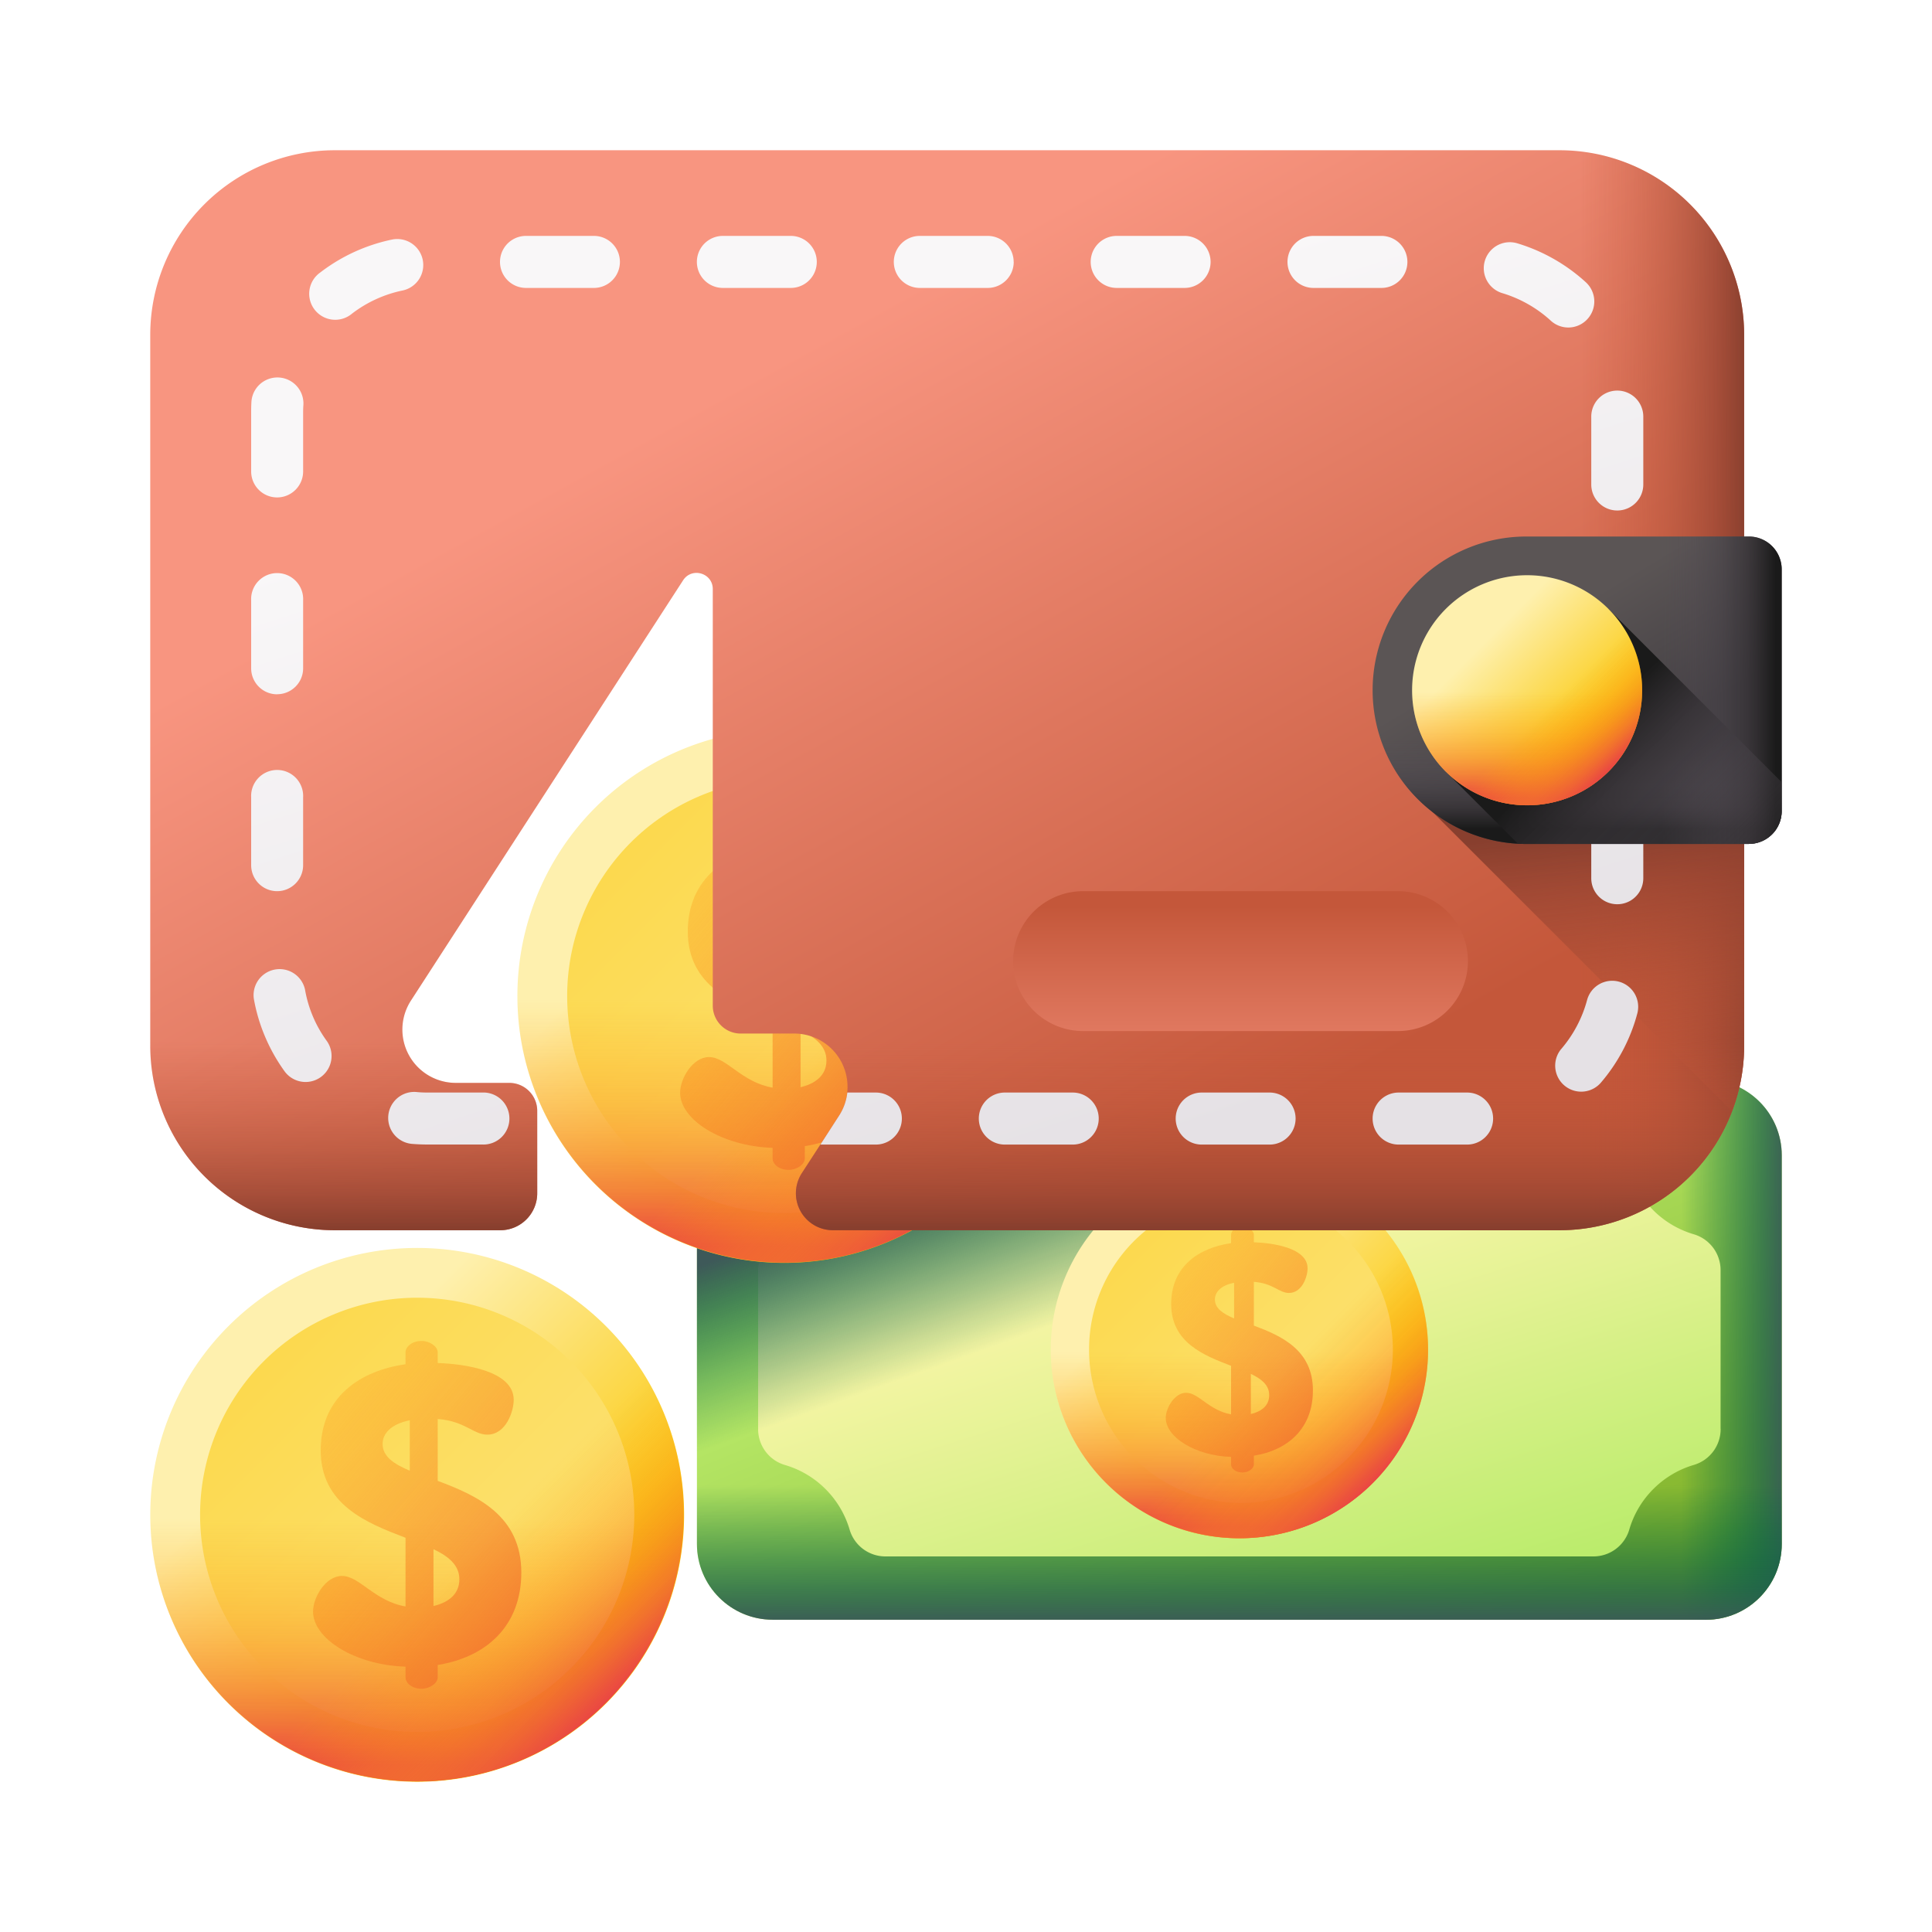 <svg width="30" height="30" fill="none" xmlns="http://www.w3.org/2000/svg"><path d="M26.49 25.151H11.999c-.65 0-1.177-.527-1.177-1.177V17.94c0-.65.527-1.177 1.177-1.177h14.49c.65 0 1.178.527 1.178 1.177v6.035c0 .65-.527 1.177-1.177 1.177Z" fill="url('#paint0_linear_3938_169')"/><path d="M26.49 16.762h-5.513v8.39h5.513c.65 0 1.177-.528 1.177-1.178V17.94c0-.65-.527-1.177-1.177-1.177Z" fill="url('#paint1_linear_3938_169')"/><path d="M10.822 19.024v4.95c0 .65.527 1.177 1.177 1.177h14.49c.65 0 1.178-.527 1.178-1.177v-4.95H10.822Z" fill="url('#paint2_linear_3938_169')"/><path d="M26.717 22.187v-2.46a.58.58 0 0 0-.412-.56 1.482 1.482 0 0 1-1.009-1.01.58.58 0 0 0-.56-.412H13.753a.58.58 0 0 0-.56.412c-.14.486-.523.869-1.009 1.01a.58.58 0 0 0-.412.56v2.46a.58.58 0 0 0 .412.56c.486.14.869.523 1.01 1.009a.58.58 0 0 0 .56.412h10.984a.58.58 0 0 0 .56-.412c.14-.486.523-.869 1.008-1.01a.58.58 0 0 0 .412-.56Z" fill="url('#paint3_linear_3938_169')"/><path d="M10.822 19.024v4.95c0 .65.527 1.177 1.177 1.177h14.49c.65 0 1.178-.527 1.178-1.177v-4.95H10.822Z" fill="url('#paint4_linear_3938_169')"/><path d="M19.245 23.886a2.929 2.929 0 1 0 0-5.858 2.929 2.929 0 0 0 0 5.858Z" fill="url('#paint5_linear_3938_169')"/><path d="M19.245 23.34a2.383 2.383 0 1 0 0-4.766 2.383 2.383 0 0 0 0 4.765Z" fill="url('#paint6_linear_3938_169')"/><path d="M16.316 20.956a2.929 2.929 0 1 0 5.683-.997H16.49a2.923 2.923 0 0 0-.174.997Z" fill="url('#paint7_linear_3938_169')"/><path d="M17.173 23.028a2.93 2.93 0 1 0 3.314-4.725L16.59 22.2c.14.3.334.58.582.829Z" fill="url('#paint8_linear_3938_169')"/><path d="M19.116 22.623c-.558-.019-1.014-.307-1.014-.605 0-.159.14-.391.316-.391.196 0 .354.274.698.335v-.754c-.428-.163-.93-.363-.93-.959 0-.591.437-.875.93-.945v-.13c0-.065.075-.126.177-.126.089 0 .177.06.177.126v.116c.289.01.834.084.834.405 0 .126-.084.382-.29.382-.153 0-.241-.15-.544-.173v.68c.424.158.917.377.917 1.006 0 .577-.372.926-.917 1.014v.135c0 .066-.088.126-.177.126-.102 0-.177-.06-.177-.126v-.116Zm.047-2.15v-.554c-.21.041-.298.148-.298.26 0 .135.121.219.298.293Zm.26.86v.624c.159-.037.285-.125.285-.293 0-.154-.117-.251-.284-.33Z" fill="url('#paint9_linear_3938_169')"/><path d="M12.178 19.61a4.144 4.144 0 1 0 0-8.288 4.144 4.144 0 0 0 0 8.288Z" fill="url('#paint10_linear_3938_169')"/><path d="M12.178 18.837a3.371 3.371 0 1 0 0-6.742 3.371 3.371 0 0 0 0 6.742Z" fill="url('#paint11_linear_3938_169')"/><path d="M8.034 15.466a4.144 4.144 0 1 0 8.042-1.412H8.28c-.16.441-.247.916-.247 1.412Z" fill="url('#paint12_linear_3938_169')"/><path d="M9.247 18.396a4.144 4.144 0 1 0 4.689-6.684l-5.512 5.512c.199.424.473.822.823 1.172Z" fill="url('#paint13_linear_3938_169')"/><path d="M11.997 17.824c-.79-.027-1.436-.435-1.436-.856 0-.224.197-.554.448-.554.276 0 .5.389.988.475v-1.067c-.606-.23-1.317-.514-1.317-1.357 0-.836.619-1.238 1.317-1.337v-.184c0-.093.105-.178.25-.178.125 0 .25.085.25.178v.164c.409.013 1.18.119 1.18.573 0 .178-.12.54-.41.54-.217 0-.342-.21-.77-.243v.961c.6.224 1.298.534 1.298 1.423 0 .816-.527 1.31-1.298 1.436v.19c0 .093-.125.178-.25.178-.145 0-.25-.085-.25-.178v-.164Zm.066-3.043v-.784c-.297.06-.422.211-.422.37 0 .19.171.309.421.414Zm.368 1.218v.883c.224-.053.402-.178.402-.415 0-.217-.165-.356-.402-.467Z" fill="url('#paint14_linear_3938_169')"/><path d="M6.478 27.667a4.144 4.144 0 1 0 0-8.289 4.144 4.144 0 0 0 0 8.289Z" fill="url('#paint15_linear_3938_169')"/><path d="M6.478 26.893a3.371 3.371 0 1 0 0-6.742 3.371 3.371 0 0 0 0 6.742Z" fill="url('#paint16_linear_3938_169')"/><path d="M2.333 23.522a4.144 4.144 0 1 0 8.042-1.411H2.58c-.16.44-.247.916-.247 1.411Z" fill="url('#paint17_linear_3938_169')"/><path d="M3.547 26.453a4.144 4.144 0 1 0 4.689-6.685L2.724 25.28c.199.424.473.822.823 1.173Z" fill="url('#paint18_linear_3938_169')"/><path d="M6.297 25.88c-.79-.026-1.436-.435-1.436-.856 0-.224.198-.553.448-.553.276 0 .5.388.988.474v-1.067c-.606-.23-1.317-.514-1.317-1.357 0-.836.619-1.238 1.317-1.337V21c0-.092.105-.178.25-.178.125 0 .25.086.25.178v.165c.409.013 1.18.118 1.18.572 0 .178-.12.54-.41.54-.217 0-.342-.21-.77-.243v.961c.6.224 1.298.534 1.298 1.423 0 .817-.527 1.31-1.298 1.436v.19c0 .093-.125.179-.25.179-.145 0-.25-.086-.25-.178v-.165Zm.066-3.043v-.783c-.297.059-.422.21-.422.368 0 .191.171.31.422.415Zm.368 1.219v.882c.224-.052.402-.178.402-.415 0-.217-.165-.355-.402-.467Z" fill="url('#paint19_linear_3938_169')"/><path d="M24.217 2.333H5.2A2.867 2.867 0 0 0 2.333 5.2v11.036A2.867 2.867 0 0 0 5.2 19.103h2.568a.574.574 0 0 0 .574-.574v-1.28a.434.434 0 0 0-.434-.434h-.831a.828.828 0 0 1-.695-1.279l4.225-6.525c.136-.21.461-.113.461.136v6.468c0 .24.194.434.434.434h.83a.828.828 0 0 1 .696 1.278l-.577.89a.574.574 0 0 0 .482.886h11.284a2.867 2.867 0 0 0 2.866-2.867V5.2a2.867 2.867 0 0 0-2.866-2.867Z" fill="url('#paint20_linear_3938_169')"/><path d="M21.708 16.01h-4.89a1.086 1.086 0 0 1 0-2.172h4.89a1.086 1.086 0 1 1 0 2.172Z" fill="url('#paint21_linear_3938_169')"/><path d="M24.216 2.333h-7.405v16.77h7.405a2.867 2.867 0 0 0 2.867-2.867V5.2a2.867 2.867 0 0 0-2.867-2.867Z" fill="url('#paint22_linear_3938_169')"/><path d="M5.2 19.103h2.568a.574.574 0 0 0 .574-.574v-1.28a.434.434 0 0 0-.434-.434h-.831a.828.828 0 0 1-.695-1.279l2.907-4.489H2.333v5.189A2.867 2.867 0 0 0 5.2 19.103Z" fill="url('#paint23_linear_3938_169')"/><path d="M11.068 11.047v4.568c0 .24.194.434.434.434h.83a.828.828 0 0 1 .696 1.278l-.577.89a.574.574 0 0 0 .482.886h11.283a2.867 2.867 0 0 0 2.867-2.867v-5.189H11.068Z" fill="url('#paint24_linear_3938_169')"/><path d="m22.036 12.4 4.86 4.858a2.86 2.86 0 0 0 .188-1.022V12.4h-5.048Z" fill="url('#paint25_linear_3938_169')"/><path d="M7.486 16.965h-.841c-.06 0-.118-.002-.177-.008a.404.404 0 0 0-.072.805c.082.007.166.01.249.01h.841a.404.404 0 1 0 0-.807Z" fill="url('#paint26_linear_3938_169')"/><path d="M25.113 12.179a.404.404 0 0 0-.404.404v1.054a.404.404 0 1 0 .808 0v-1.054a.404.404 0 0 0-.404-.404Z" fill="url('#paint27_linear_3938_169')"/><path d="M25.113 9.122a.404.404 0 0 0-.404.404v1.054a.404.404 0 1 0 .808 0V9.526a.404.404 0 0 0-.404-.404Z" fill="url('#paint28_linear_3938_169')"/><path d="M6.564 4.034a.404.404 0 0 0-.477-.314 2.75 2.75 0 0 0-1.114.511.404.404 0 1 0 .492.64 1.94 1.94 0 0 1 .785-.36.404.404 0 0 0 .314-.477Z" fill="url('#paint29_linear_3938_169')"/><path d="M9.222 3.663H8.168a.404.404 0 1 0 0 .808h1.054a.404.404 0 1 0 0-.808Z" fill="url('#paint30_linear_3938_169')"/><path d="M12.28 3.663h-1.055a.404.404 0 1 0 0 .808h1.054a.404.404 0 1 0 0-.808Z" fill="url('#paint31_linear_3938_169')"/><path d="M4.303 7.724c.223 0 .404-.181.404-.404v-.912c0-.04.001-.08.004-.118a.404.404 0 0 0-.807-.049 2.774 2.774 0 0 0-.004.167v.912c0 .223.18.404.403.404Z" fill="url('#paint32_linear_3938_169')"/><path d="M4.736 15.365a.404.404 0 0 0-.795.14c.07.404.236.795.477 1.129a.403.403 0 1 0 .654-.473 1.912 1.912 0 0 1-.336-.796Z" fill="url('#paint33_linear_3938_169')"/><path d="M4.303 10.78c.223 0 .404-.18.404-.403V9.323a.404.404 0 1 0-.807 0v1.054c0 .223.18.404.403.404Z" fill="url('#paint34_linear_3938_169')"/><path d="M4.303 13.838c.223 0 .404-.181.404-.404V12.38a.404.404 0 1 0-.807 0v1.054c0 .223.18.404.403.404Z" fill="url('#paint35_linear_3938_169')"/><path d="M13.6 16.965h-.443a.823.823 0 0 1-.13.362l-.288.446h.861a.404.404 0 0 0 0-.808Z" fill="url('#paint36_linear_3938_169')"/><path d="M22.781 16.965h-1.063a.404.404 0 0 0 0 .808h1.063a.404.404 0 1 0 0-.808Z" fill="url('#paint37_linear_3938_169')"/><path d="M25.138 15.243a.404.404 0 0 0-.494.286c-.075.28-.214.543-.405.764a.404.404 0 0 0 .612.527c.27-.312.468-.686.573-1.083a.404.404 0 0 0-.286-.494Z" fill="url('#paint38_linear_3938_169')"/><path d="M21.854 4.067a.404.404 0 0 0-.403-.404h-1.055a.404.404 0 1 0 0 .808h1.055c.223 0 .403-.181.403-.404Z" fill="url('#paint39_linear_3938_169')"/><path d="M25.113 6.065a.404.404 0 0 0-.404.403v1.055a.404.404 0 1 0 .808 0V6.468a.404.404 0 0 0-.404-.403Z" fill="url('#paint40_linear_3938_169')"/><path d="M19.715 16.965H18.66a.404.404 0 1 0 0 .808h1.054a.404.404 0 1 0 0-.808Z" fill="url('#paint41_linear_3938_169')"/><path d="M16.657 16.965h-1.054a.404.404 0 0 0 0 .808h1.054a.404.404 0 1 0 0-.808Z" fill="url('#paint42_linear_3938_169')"/><path d="M15.74 4.067a.404.404 0 0 0-.403-.404h-1.054a.404.404 0 1 0 0 .808h1.054c.223 0 .404-.181.404-.404Z" fill="url('#paint43_linear_3938_169')"/><path d="M18.798 4.067a.404.404 0 0 0-.404-.404H17.34a.404.404 0 1 0 0 .808h1.054c.223 0 .404-.181.404-.404Z" fill="url('#paint44_linear_3938_169')"/><path d="M24.65 4.954a.404.404 0 0 0-.024-.57 2.758 2.758 0 0 0-1.066-.606.404.404 0 0 0-.232.774c.277.083.537.23.752.427a.402.402 0 0 0 .57-.025Z" fill="url('#paint45_linear_3938_169')"/><path d="M27.156 13.105h-3.455a2.387 2.387 0 1 1 0-4.774h3.455a.51.51 0 0 1 .51.51v3.753a.51.51 0 0 1-.51.51Z" fill="url('#paint46_linear_3938_169')"/><path d="M27.156 13.105h-3.455a2.387 2.387 0 1 1 0-4.774h3.455a.51.51 0 0 1 .51.51v3.753a.51.51 0 0 1-.51.51Z" fill="url('#paint47_linear_3938_169')"/><path d="M27.156 13.105h-3.455a2.387 2.387 0 1 1 0-4.774h3.455a.51.51 0 0 1 .51.51v3.753a.51.51 0 0 1-.51.51Z" fill="url('#paint48_linear_3938_169')"/><path d="M27.667 12.594v-.447l-2.692-2.692-2.525 2.526 1.12 1.12c.044.002.087.004.13.004h3.456a.51.51 0 0 0 .51-.51Z" fill="url('#paint49_linear_3938_169')"/><path d="M23.713 12.504a1.786 1.786 0 1 0 0-3.572 1.786 1.786 0 0 0 0 3.572Z" fill="url('#paint50_linear_3938_169')"/><path d="M21.927 10.718a1.786 1.786 0 1 0 3.465-.608h-3.359c-.068.19-.106.395-.106.608Z" fill="url('#paint51_linear_3938_169')"/><path d="M22.45 11.98a1.786 1.786 0 1 0 2.02-2.88l-2.374 2.375c.085.183.203.354.354.505Z" fill="url('#paint52_linear_3938_169')"/><defs><linearGradient id="paint0_linear_3938_169" x1="18.22" y1="18.458" x2="21.846" y2="27.3" gradientUnits="userSpaceOnUse"><stop stop-color="#BBEC6C"/><stop offset="1" stop-color="#78A91F"/></linearGradient><linearGradient id="paint1_linear_3938_169" x1="26.11" y1="20.956" x2="27.787" y2="20.956" gradientUnits="userSpaceOnUse"><stop stop-color="#026841" stop-opacity="0"/><stop offset=".324" stop-color="#046842" stop-opacity=".324"/><stop offset=".551" stop-color="#0E6546" stop-opacity=".551"/><stop offset=".748" stop-color="#1D614C" stop-opacity=".748"/><stop offset=".926" stop-color="#335C54" stop-opacity=".926"/><stop offset="1" stop-color="#3E5959"/></linearGradient><linearGradient id="paint2_linear_3938_169" x1="19.244" y1="23.064" x2="19.244" y2="25.233" gradientUnits="userSpaceOnUse"><stop stop-color="#026841" stop-opacity="0"/><stop offset=".324" stop-color="#046842" stop-opacity=".324"/><stop offset=".551" stop-color="#0E6546" stop-opacity=".551"/><stop offset=".748" stop-color="#1D614C" stop-opacity=".748"/><stop offset=".926" stop-color="#335C54" stop-opacity=".926"/><stop offset="1" stop-color="#3E5959"/></linearGradient><linearGradient id="paint3_linear_3938_169" x1="18.507" y1="18.623" x2="20.642" y2="25.378" gradientUnits="userSpaceOnUse"><stop stop-color="#FEF6AD"/><stop offset="1" stop-color="#BBEC6C"/></linearGradient><linearGradient id="paint4_linear_3938_169" x1="18.588" y1="19.776" x2="17.67" y2="17.218" gradientUnits="userSpaceOnUse"><stop stop-color="#026841" stop-opacity="0"/><stop offset=".324" stop-color="#046842" stop-opacity=".324"/><stop offset=".551" stop-color="#0E6546" stop-opacity=".551"/><stop offset=".748" stop-color="#1D614C" stop-opacity=".748"/><stop offset=".926" stop-color="#335C54" stop-opacity=".926"/><stop offset="1" stop-color="#3E5959"/></linearGradient><linearGradient id="paint5_linear_3938_169" x1="18.09" y1="19.802" x2="20.839" y2="22.551" gradientUnits="userSpaceOnUse"><stop stop-color="#FEF0AE"/><stop offset="1" stop-color="#FAC600"/></linearGradient><linearGradient id="paint6_linear_3938_169" x1="25.267" y1="26.979" x2="11.255" y2="12.967" gradientUnits="userSpaceOnUse"><stop stop-color="#FEF0AE"/><stop offset="1" stop-color="#FAC600"/></linearGradient><linearGradient id="paint7_linear_3938_169" x1="19.245" y1="20.999" x2="19.245" y2="23.698" gradientUnits="userSpaceOnUse"><stop stop-color="#FEA613" stop-opacity="0"/><stop offset=".203" stop-color="#FDA215" stop-opacity=".203"/><stop offset=".405" stop-color="#FB961B" stop-opacity=".405"/><stop offset=".607" stop-color="#F68225" stop-opacity=".607"/><stop offset=".807" stop-color="#F06633" stop-opacity=".807"/><stop offset="1" stop-color="#E94444"/></linearGradient><linearGradient id="paint8_linear_3938_169" x1="19.728" y1="21.44" x2="21.326" y2="23.038" gradientUnits="userSpaceOnUse"><stop stop-color="#FEA613" stop-opacity="0"/><stop offset=".203" stop-color="#FDA215" stop-opacity=".203"/><stop offset=".405" stop-color="#FB961B" stop-opacity=".405"/><stop offset=".607" stop-color="#F68225" stop-opacity=".607"/><stop offset=".807" stop-color="#F06633" stop-opacity=".807"/><stop offset="1" stop-color="#E94444"/></linearGradient><linearGradient id="paint9_linear_3938_169" x1="16.27" y1="18.411" x2="21.933" y2="23.18" gradientUnits="userSpaceOnUse"><stop stop-color="#FEA613" stop-opacity="0"/><stop offset=".203" stop-color="#FDA215" stop-opacity=".203"/><stop offset=".405" stop-color="#FB961B" stop-opacity=".405"/><stop offset=".607" stop-color="#F68225" stop-opacity=".607"/><stop offset=".807" stop-color="#F06633" stop-opacity=".807"/><stop offset="1" stop-color="#E94444"/></linearGradient><linearGradient id="paint10_linear_3938_169" x1="10.545" y1="13.832" x2="14.434" y2="17.721" gradientUnits="userSpaceOnUse"><stop stop-color="#FEF0AE"/><stop offset="1" stop-color="#FAC600"/></linearGradient><linearGradient id="paint11_linear_3938_169" x1="20.699" y1="23.987" x2=".873" y2="4.161" gradientUnits="userSpaceOnUse"><stop stop-color="#FEF0AE"/><stop offset="1" stop-color="#FAC600"/></linearGradient><linearGradient id="paint12_linear_3938_169" x1="12.178" y1="15.526" x2="12.178" y2="19.346" gradientUnits="userSpaceOnUse"><stop stop-color="#FEA613" stop-opacity="0"/><stop offset=".203" stop-color="#FDA215" stop-opacity=".203"/><stop offset=".405" stop-color="#FB961B" stop-opacity=".405"/><stop offset=".607" stop-color="#F68225" stop-opacity=".607"/><stop offset=".807" stop-color="#F06633" stop-opacity=".807"/><stop offset="1" stop-color="#E94444"/></linearGradient><linearGradient id="paint13_linear_3938_169" x1="12.862" y1="16.15" x2="15.123" y2="18.411" gradientUnits="userSpaceOnUse"><stop stop-color="#FEA613" stop-opacity="0"/><stop offset=".203" stop-color="#FDA215" stop-opacity=".203"/><stop offset=".405" stop-color="#FB961B" stop-opacity=".405"/><stop offset=".607" stop-color="#F68225" stop-opacity=".607"/><stop offset=".807" stop-color="#F06633" stop-opacity=".807"/><stop offset="1" stop-color="#E94444"/></linearGradient><linearGradient id="paint14_linear_3938_169" x1="7.969" y1="11.864" x2="15.981" y2="18.611" gradientUnits="userSpaceOnUse"><stop stop-color="#FEA613" stop-opacity="0"/><stop offset=".203" stop-color="#FDA215" stop-opacity=".203"/><stop offset=".405" stop-color="#FB961B" stop-opacity=".405"/><stop offset=".607" stop-color="#F68225" stop-opacity=".607"/><stop offset=".807" stop-color="#F06633" stop-opacity=".807"/><stop offset="1" stop-color="#E94444"/></linearGradient><linearGradient id="paint15_linear_3938_169" x1="4.844" y1="21.889" x2="8.733" y2="25.778" gradientUnits="userSpaceOnUse"><stop stop-color="#FEF0AE"/><stop offset="1" stop-color="#FAC600"/></linearGradient><linearGradient id="paint16_linear_3938_169" x1="14.998" y1="32.043" x2="-4.827" y2="12.217" gradientUnits="userSpaceOnUse"><stop stop-color="#FEF0AE"/><stop offset="1" stop-color="#FAC600"/></linearGradient><linearGradient id="paint17_linear_3938_169" x1="6.478" y1="23.582" x2="6.478" y2="27.402" gradientUnits="userSpaceOnUse"><stop stop-color="#FEA613" stop-opacity="0"/><stop offset=".203" stop-color="#FDA215" stop-opacity=".203"/><stop offset=".405" stop-color="#FB961B" stop-opacity=".405"/><stop offset=".607" stop-color="#F68225" stop-opacity=".607"/><stop offset=".807" stop-color="#F06633" stop-opacity=".807"/><stop offset="1" stop-color="#E94444"/></linearGradient><linearGradient id="paint18_linear_3938_169" x1="7.162" y1="24.206" x2="9.423" y2="26.467" gradientUnits="userSpaceOnUse"><stop stop-color="#FEA613" stop-opacity="0"/><stop offset=".203" stop-color="#FDA215" stop-opacity=".203"/><stop offset=".405" stop-color="#FB961B" stop-opacity=".405"/><stop offset=".607" stop-color="#F68225" stop-opacity=".607"/><stop offset=".807" stop-color="#F06633" stop-opacity=".807"/><stop offset="1" stop-color="#E94444"/></linearGradient><linearGradient id="paint19_linear_3938_169" x1="2.269" y1="19.921" x2="10.281" y2="26.668" gradientUnits="userSpaceOnUse"><stop stop-color="#FEA613" stop-opacity="0"/><stop offset=".203" stop-color="#FDA215" stop-opacity=".203"/><stop offset=".405" stop-color="#FB961B" stop-opacity=".405"/><stop offset=".607" stop-color="#F68225" stop-opacity=".607"/><stop offset=".807" stop-color="#F06633" stop-opacity=".807"/><stop offset="1" stop-color="#E94444"/></linearGradient><linearGradient id="paint20_linear_3938_169" x1="11.946" y1="5.692" x2="18.693" y2="17.968" gradientUnits="userSpaceOnUse"><stop stop-color="#F89580"/><stop offset="1" stop-color="#C4573A"/></linearGradient><linearGradient id="paint21_linear_3938_169" x1="19.263" y1="17.692" x2="19.263" y2="14.073" gradientUnits="userSpaceOnUse"><stop stop-color="#F89580"/><stop offset="1" stop-color="#C4573A"/></linearGradient><linearGradient id="paint22_linear_3938_169" x1="24.521" y1="10.718" x2="27.121" y2="10.718" gradientUnits="userSpaceOnUse"><stop stop-color="#C4573A" stop-opacity="0"/><stop offset=".242" stop-color="#BF5539" stop-opacity=".242"/><stop offset=".519" stop-color="#B15036" stop-opacity=".52"/><stop offset=".813" stop-color="#9B4632" stop-opacity=".813"/><stop offset="1" stop-color="#883F2E"/></linearGradient><linearGradient id="paint23_linear_3938_169" x1="5.811" y1="16.17" x2="5.811" y2="19.062" gradientUnits="userSpaceOnUse"><stop stop-color="#C4573A" stop-opacity="0"/><stop offset=".242" stop-color="#BF5539" stop-opacity=".242"/><stop offset=".519" stop-color="#B15036" stop-opacity=".52"/><stop offset=".813" stop-color="#9B4632" stop-opacity=".813"/><stop offset="1" stop-color="#883F2E"/></linearGradient><linearGradient id="paint24_linear_3938_169" x1="19.076" y1="16.171" x2="19.076" y2="19.062" gradientUnits="userSpaceOnUse"><stop stop-color="#C4573A" stop-opacity="0"/><stop offset=".242" stop-color="#BF5539" stop-opacity=".242"/><stop offset=".519" stop-color="#B15036" stop-opacity=".52"/><stop offset=".813" stop-color="#9B4632" stop-opacity=".813"/><stop offset="1" stop-color="#883F2E"/></linearGradient><linearGradient id="paint25_linear_3938_169" x1="25.118" y1="17.985" x2="24.611" y2="12.912" gradientUnits="userSpaceOnUse"><stop stop-color="#C4573A" stop-opacity="0"/><stop offset=".242" stop-color="#BF5539" stop-opacity=".242"/><stop offset=".519" stop-color="#B15036" stop-opacity=".52"/><stop offset=".813" stop-color="#9B4632" stop-opacity=".813"/><stop offset="1" stop-color="#883F2E"/></linearGradient><linearGradient id="paint26_linear_3938_169" x1="4.162" y1="8.734" x2="8.152" y2="21.044" gradientUnits="userSpaceOnUse"><stop stop-color="#F9F7F8"/><stop offset="1" stop-color="#E5E1E5"/></linearGradient><linearGradient id="paint27_linear_3938_169" x1="21.837" y1="3.004" x2="25.827" y2="15.314" gradientUnits="userSpaceOnUse"><stop stop-color="#F9F7F8"/><stop offset="1" stop-color="#E5E1E5"/></linearGradient><linearGradient id="paint28_linear_3938_169" x1="22.734" y1="2.714" x2="26.724" y2="15.023" gradientUnits="userSpaceOnUse"><stop stop-color="#F9F7F8"/><stop offset="1" stop-color="#E5E1E5"/></linearGradient><linearGradient id="paint29_linear_3938_169" x1="6.839" y1="7.867" x2="10.829" y2="20.176" gradientUnits="userSpaceOnUse"><stop stop-color="#F9F7F8"/><stop offset="1" stop-color="#E5E1E5"/></linearGradient><linearGradient id="paint30_linear_3938_169" x1="9.633" y1="6.961" x2="13.624" y2="19.27" gradientUnits="userSpaceOnUse"><stop stop-color="#F9F7F8"/><stop offset="1" stop-color="#E5E1E5"/></linearGradient><linearGradient id="paint31_linear_3938_169" x1="12.4" y1="6.064" x2="16.39" y2="18.373" gradientUnits="userSpaceOnUse"><stop stop-color="#F9F7F8"/><stop offset="1" stop-color="#E5E1E5"/></linearGradient><linearGradient id="paint32_linear_3938_169" x1="4.861" y1="8.508" x2="8.852" y2="20.817" gradientUnits="userSpaceOnUse"><stop stop-color="#F9F7F8"/><stop offset="1" stop-color="#E5E1E5"/></linearGradient><linearGradient id="paint33_linear_3938_169" x1="2.388" y1="9.309" x2="6.379" y2="21.62" gradientUnits="userSpaceOnUse"><stop stop-color="#F9F7F8"/><stop offset="1" stop-color="#E5E1E5"/></linearGradient><linearGradient id="paint34_linear_3938_169" x1="3.963" y1="8.799" x2="7.953" y2="21.108" gradientUnits="userSpaceOnUse"><stop stop-color="#F9F7F8"/><stop offset="1" stop-color="#E5E1E5"/></linearGradient><linearGradient id="paint35_linear_3938_169" x1="3.066" y1="9.09" x2="7.056" y2="21.399" gradientUnits="userSpaceOnUse"><stop stop-color="#F9F7F8"/><stop offset="1" stop-color="#E5E1E5"/></linearGradient><linearGradient id="paint36_linear_3938_169" x1="9.913" y1="6.87" x2="13.903" y2="19.179" gradientUnits="userSpaceOnUse"><stop stop-color="#F9F7F8"/><stop offset="1" stop-color="#E5E1E5"/></linearGradient><linearGradient id="paint37_linear_3938_169" x1="17.996" y1="4.25" x2="21.987" y2="16.559" gradientUnits="userSpaceOnUse"><stop stop-color="#F9F7F8"/><stop offset="1" stop-color="#E5E1E5"/></linearGradient><linearGradient id="paint38_linear_3938_169" x1="20.669" y1="3.383" x2="24.659" y2="15.693" gradientUnits="userSpaceOnUse"><stop stop-color="#F9F7F8"/><stop offset="1" stop-color="#E5E1E5"/></linearGradient><linearGradient id="paint39_linear_3938_169" x1="20.699" y1="3.373" x2="24.689" y2="15.683" gradientUnits="userSpaceOnUse"><stop stop-color="#F9F7F8"/><stop offset="1" stop-color="#E5E1E5"/></linearGradient><linearGradient id="paint40_linear_3938_169" x1="23.63" y1="2.423" x2="27.621" y2="14.732" gradientUnits="userSpaceOnUse"><stop stop-color="#F9F7F8"/><stop offset="1" stop-color="#E5E1E5"/></linearGradient><linearGradient id="paint41_linear_3938_169" x1="15.226" y1="5.148" x2="19.216" y2="17.457" gradientUnits="userSpaceOnUse"><stop stop-color="#F9F7F8"/><stop offset="1" stop-color="#E5E1E5"/></linearGradient><linearGradient id="paint42_linear_3938_169" x1="12.459" y1="6.045" x2="16.45" y2="18.354" gradientUnits="userSpaceOnUse"><stop stop-color="#F9F7F8"/><stop offset="1" stop-color="#E5E1E5"/></linearGradient><linearGradient id="paint43_linear_3938_169" x1="15.166" y1="5.167" x2="19.157" y2="17.476" gradientUnits="userSpaceOnUse"><stop stop-color="#F9F7F8"/><stop offset="1" stop-color="#E5E1E5"/></linearGradient><linearGradient id="paint44_linear_3938_169" x1="17.933" y1="4.27" x2="21.923" y2="16.58" gradientUnits="userSpaceOnUse"><stop stop-color="#F9F7F8"/><stop offset="1" stop-color="#E5E1E5"/></linearGradient><linearGradient id="paint45_linear_3938_169" x1="23.286" y1="2.535" x2="27.277" y2="14.844" gradientUnits="userSpaceOnUse"><stop stop-color="#F9F7F8"/><stop offset="1" stop-color="#E5E1E5"/></linearGradient><linearGradient id="paint46_linear_3938_169" x1="24.204" y1="9.563" x2="25.422" y2="11.592" gradientUnits="userSpaceOnUse"><stop stop-color="#5B5555"/><stop offset="1" stop-color="#433F43"/></linearGradient><linearGradient id="paint47_linear_3938_169" x1="24.49" y1="11.47" x2="24.49" y2="12.867" gradientUnits="userSpaceOnUse"><stop stop-color="#554E56" stop-opacity="0"/><stop offset=".269" stop-color="#524B52" stop-opacity=".269"/><stop offset=".521" stop-color="#464147" stop-opacity=".521"/><stop offset=".765" stop-color="#343034" stop-opacity=".765"/><stop offset="1" stop-color="#1A1A1A"/></linearGradient><linearGradient id="paint48_linear_3938_169" x1="25.807" y1="10.718" x2="27.57" y2="10.718" gradientUnits="userSpaceOnUse"><stop stop-color="#554E56" stop-opacity="0"/><stop offset=".269" stop-color="#524B52" stop-opacity=".269"/><stop offset=".521" stop-color="#464147" stop-opacity=".521"/><stop offset=".765" stop-color="#343034" stop-opacity=".765"/><stop offset="1" stop-color="#1A1A1A"/></linearGradient><linearGradient id="paint49_linear_3938_169" x1="27.305" y1="14.351" x2="24.481" y2="11.476" gradientUnits="userSpaceOnUse"><stop stop-color="#554E56" stop-opacity="0"/><stop offset=".269" stop-color="#524B52" stop-opacity=".269"/><stop offset=".521" stop-color="#464147" stop-opacity=".521"/><stop offset=".765" stop-color="#343034" stop-opacity=".765"/><stop offset="1" stop-color="#1A1A1A"/></linearGradient><linearGradient id="paint50_linear_3938_169" x1="23.009" y1="10.014" x2="24.684" y2="11.69" gradientUnits="userSpaceOnUse"><stop stop-color="#FEF0AE"/><stop offset="1" stop-color="#FAC600"/></linearGradient><linearGradient id="paint51_linear_3938_169" x1="23.713" y1="10.744" x2="23.713" y2="12.39" gradientUnits="userSpaceOnUse"><stop stop-color="#FEA613" stop-opacity="0"/><stop offset=".203" stop-color="#FDA215" stop-opacity=".203"/><stop offset=".405" stop-color="#FB961B" stop-opacity=".405"/><stop offset=".607" stop-color="#F68225" stop-opacity=".607"/><stop offset=".807" stop-color="#F06633" stop-opacity=".807"/><stop offset="1" stop-color="#E94444"/></linearGradient><linearGradient id="paint52_linear_3938_169" x1="24.008" y1="11.012" x2="24.982" y2="11.987" gradientUnits="userSpaceOnUse"><stop stop-color="#FEA613" stop-opacity="0"/><stop offset=".203" stop-color="#FDA215" stop-opacity=".203"/><stop offset=".405" stop-color="#FB961B" stop-opacity=".405"/><stop offset=".607" stop-color="#F68225" stop-opacity=".607"/><stop offset=".807" stop-color="#F06633" stop-opacity=".807"/><stop offset="1" stop-color="#E94444"/></linearGradient></defs></svg>